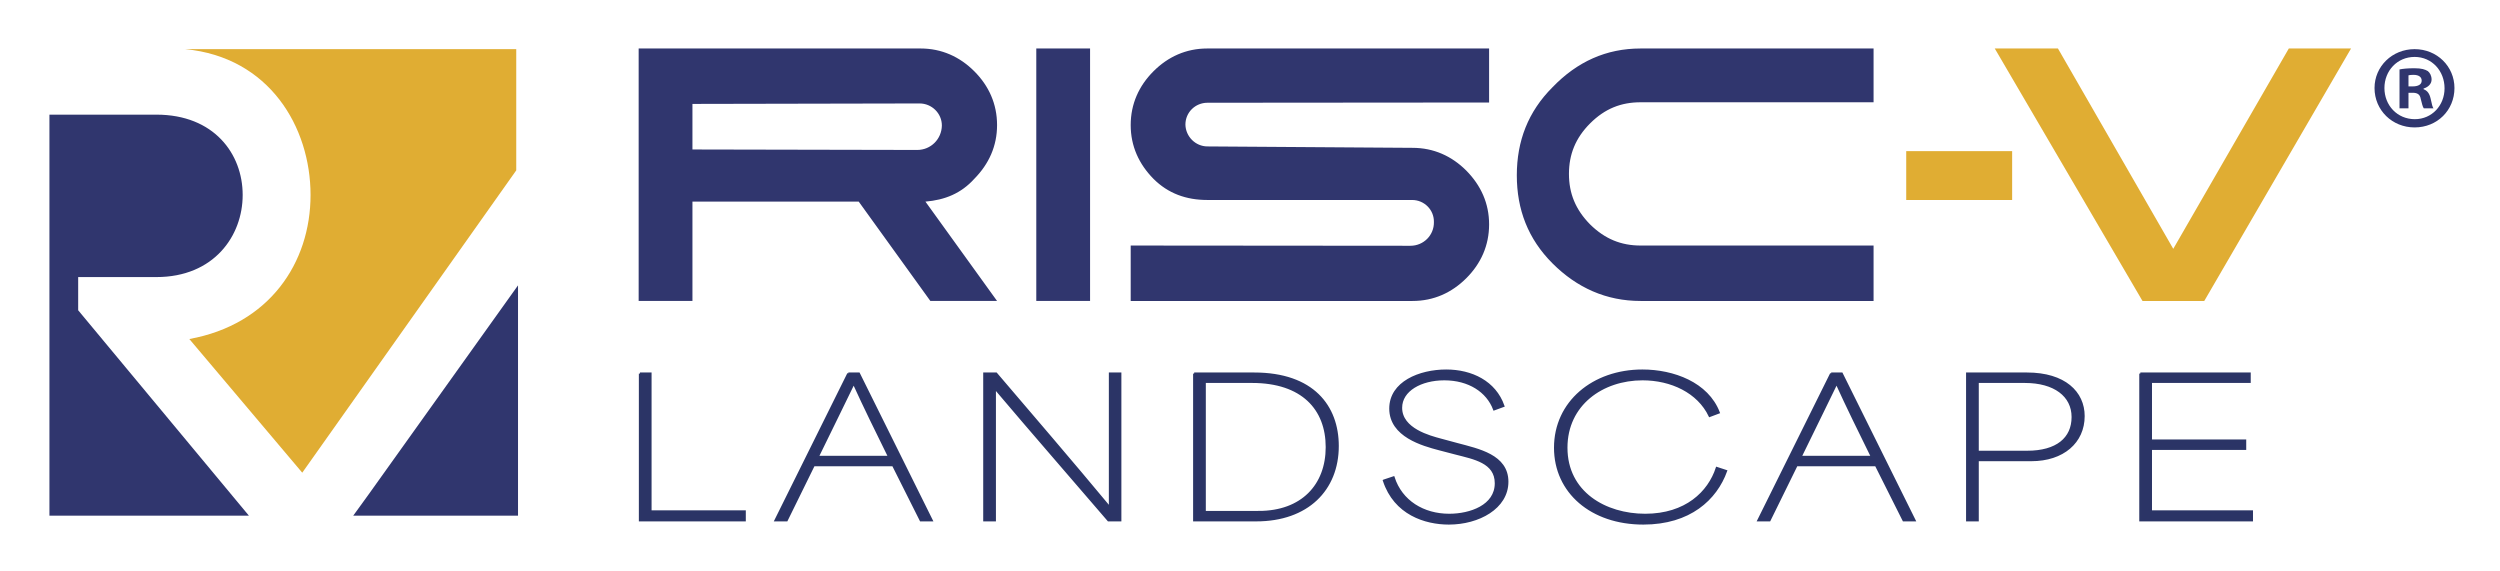<svg xmlns="http://www.w3.org/2000/svg" role="img" viewBox="-9.24 -8.24 1052.48 240.48"><defs><style>.cls-2{fill:#30366e}.cls-3{fill:#e0ad33}</style></defs><path d="M121.499 73.841c0 28.574-17.344 54.528-51.035 60.643l47.541 56.275 4.242-5.989 85.848-121.285V12.45H68.718c35.437 3.369 52.782 32.817 52.782 61.391z" class="cls-3"/><path d="M23.672 108.405h32.942c24.207 0 36.311-17.344 36.311-34.564 0-17.344-12.104-33.815-36.311-33.815H11.569v168.826h83.976L23.672 122.381v-13.975zm122.034 91.837l63.138-88.344v96.953h-69.377l6.239-8.61zM427.027 12.173h22.643v106.291h-22.643zm157.509 83.056l-117.761-.099v23.335H585.426c8.899 0 16.512-3.461 22.643-9.591 6.13-6.13 9.591-13.744 9.591-22.643s-3.461-16.413-9.591-22.643c-6.13-6.13-13.744-9.591-22.643-9.591l-86.319-.593c-5.043 0-9.195-4.153-9.294-9.195 0-5.142 4.153-9.195 9.294-9.195l118.552-.099V12.173H499.009c-8.899 0-16.512 3.461-22.643 9.591-6.13 6.13-9.591 13.744-9.591 22.643s3.461 16.413 9.591 22.643c6.13 6.13 13.744 8.899 22.643 8.899h86.22c5.142 0 9.294 4.153 9.195 9.294.099 5.537-4.351 9.986-9.888 9.986zm96.898-83.056h98.085v22.643h-98.085c-8.207 0-15.029 2.67-21.258 8.899-6.13 6.13-8.899 13.052-8.899 21.258s2.768 15.029 8.899 21.258c6.229 6.13 13.052 8.899 21.258 8.899h98.085v23.335h-98.085c-14.436 0-26.795-5.537-37.078-15.82-10.283-10.283-15.029-22.643-15.029-37.078s4.746-26.795 15.029-37.078c10.382-10.777 22.643-16.314 37.078-16.314zM376.897 54.887l-94.624-.198v-19.182l95.613-.198c5.142 0 9.393 4.153 9.393 9.294-.099 5.735-4.647 10.283-10.382 10.283zm33.618 63.577l-30.157-41.824c8.207-.692 15.029-3.461 20.566-9.591 6.13-6.229 9.591-13.744 9.591-22.643s-3.461-16.512-9.591-22.643c-6.13-6.13-13.744-9.591-22.643-9.591H259.631v106.291h22.643V76.64h70.004l30.157 41.824h28.081z" class="cls-2"/><path d="M892.732 118.465L830.539 12.173h26.598l48.548 84.341 48.647-84.341h26.202l-61.798 106.292M793.263 55.382h44.593v20.566h-44.593z" class="cls-3"/><path d="M1024.066 28.829c0 9.331-7.246 16.577-16.776 16.577-9.43 0-16.875-7.246-16.875-16.577 0-9.132 7.445-16.379 16.875-16.379 9.43 0 16.776 7.246 16.776 16.379zm-29.482 0c0 7.246 5.36 13.103 12.805 13.103 7.147 0 12.507-5.757 12.507-13.004s-5.261-13.202-12.607-13.202-12.706 5.857-12.706 13.103zm10.125 8.537h-3.772V20.987c1.489-.298 3.574-.496 6.254-.496 3.077 0 4.467.496 5.658 1.191.893.695 1.588 1.985 1.588 3.574 0 1.787-1.39 3.176-3.375 3.772v.298c1.588.596 2.482 1.787 2.978 3.971.496 2.482.794 3.474 1.191 4.07h-4.07c-.496-.596-.794-2.085-1.29-3.971-.298-1.787-1.29-2.581-3.375-2.581h-1.787v6.551zm0-9.232h1.787c2.085 0 3.772-.695 3.772-2.382 0-1.489-1.092-2.482-3.474-2.482-.993 0-1.688.099-2.085.199v4.665z" class="cls-2"/><g><path fill="#2b3466" stroke="#2b3566" stroke-miterlimit="10" stroke-width=".921" d="M260.175 149.039h4.434v58.04h39.67v3.722h-44.104v-61.762zm87.728 0h4.434l30.644 61.762h-4.592l-11.64-23.2h-33.415l-11.402 23.2h-4.672l30.644-61.762zm17.183 35.078c-5.147-10.452-10.611-21.537-14.807-30.802h-.238c-2.534 5.384-9.026 18.37-15.045 30.802h30.09zm40.059-35.078h4.988c14.174 16.628 31.831 37.136 47.668 56.219h.238v-56.219h4.355v61.762h-4.989c-15.678-18.291-31.673-36.582-47.747-55.585h-.079v55.585h-4.434v-61.762zm88.36 0h25.259c24.705 0 35.157 13.778 35.157 30.485 0 18.37-12.749 31.277-34.286 31.277h-26.13v-61.762zm27.159 58.278c18.212 0 28.664-11.244 28.664-27.318 0-16.153-10.373-27.476-31.435-27.476H497.94v54.794h22.725zm52.728-13.224l4.038-1.346c3.246 10.135 12.589 15.757 23.438 15.757 8.868 0 19.637-3.722 19.637-13.303 0-8.947-9.264-10.532-16.866-12.511l-6.968-1.821c-6.889-1.821-20.588-5.542-20.588-17.103 0-11.006 12.353-15.994 23.517-15.994 10.689 0 20.508 4.751 24.071 14.886l-3.88 1.426c-2.85-7.601-10.61-12.669-20.983-12.669-9.819 0-18.212 4.592-18.212 12.036 0 9.105 12.273 12.194 16.628 13.382l7.048 1.9c8.789 2.375 21.062 4.751 21.062 15.836 0 11.006-12.115 17.578-24.626 17.578-9.898 0-22.725-4.038-27.318-18.053zm72.049-13.857c0-19.162 16.074-32.464 36.74-32.464 13.065 0 27.397 5.305 32.148 17.658l-3.801 1.425c-4.83-10.135-16.232-15.44-28.268-15.44-16.945 0-32.069 10.61-32.069 28.822 0 18.925 16.391 28.268 33.177 28.268 17.182 0 26.843-9.502 30.168-19.716l3.88 1.267c-4.276 11.798-15.282 22.091-34.84 22.091-21.854 0-37.136-13.223-37.136-31.91zm116.233-31.197h4.434l30.644 61.762h-4.593l-11.639-23.2H747.105l-11.402 23.2h-4.671l30.643-61.762zm17.182 35.078c-5.147-10.452-10.61-21.537-14.807-30.802h-.238c-2.534 5.384-9.027 18.37-15.044 30.802h30.088zm40.061-35.078h25.18c15.836 0 23.834 7.918 23.834 17.895 0 10.927-8.631 18.529-22.013 18.529h-22.567v25.338h-4.434v-61.762zm25.259 32.94c12.511 0 19.162-5.622 19.162-14.648 0-9.027-7.68-14.807-20.112-14.807h-19.875v29.456h20.824zm47.661-32.94h46.004v3.484H896.272v24.705h39.67v3.484H896.272v26.367h42.52v3.722h-46.955v-61.762z"/></g></svg>
